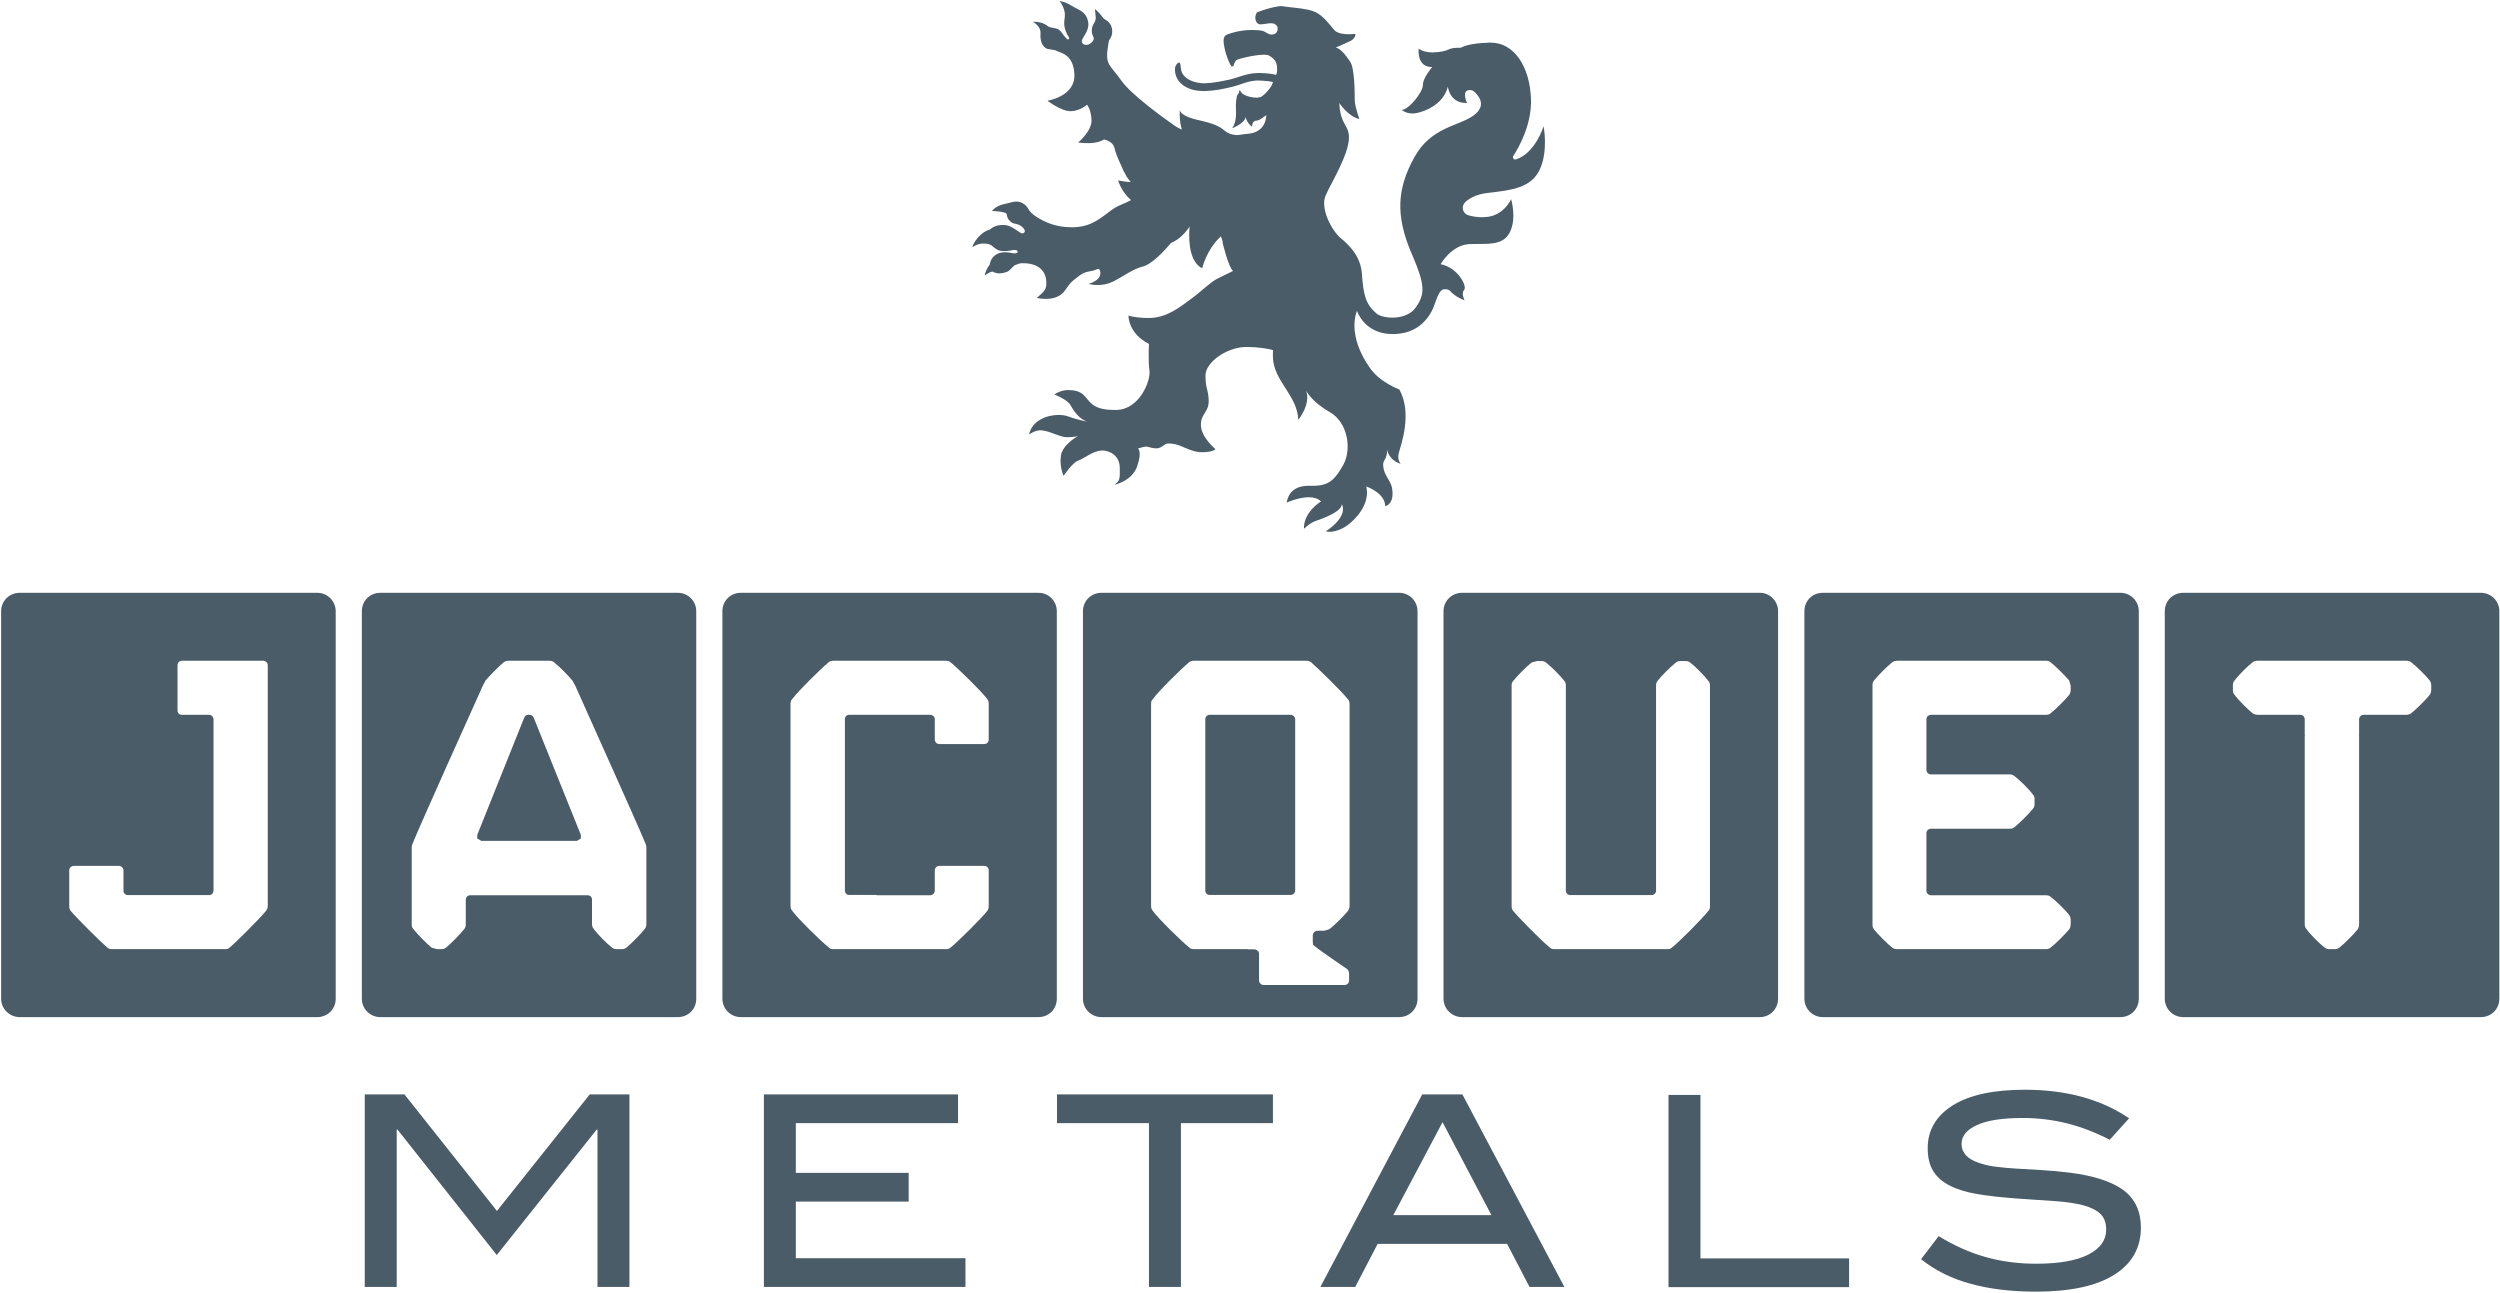 <svg version="1.2" xmlns="http://www.w3.org/2000/svg" viewBox="0 0 1549 801" width="1549" height="801"><defs><clipPath clipPathUnits="userSpaceOnUse" id="cp1"><path d="m-3432-509h8403v11877h-8403z"/></clipPath></defs><style>.a{fill:#4a5c68}</style><g clip-path="url(#cp1)"><path fill-rule="evenodd" class="a" d="m196.6 630.2h-184.4c-6.3 0-11.5-5.1-11.5-11.4v-240.1c0-6.4 5.1-11.4 11.5-11.4h184.4c6.3 0 11.4 5.1 11.4 11.4v240.1c0 6.4-5 11.4-11.4 11.4zm-150.8-93.7c-1.6 0-2.9 1.3-2.9 2.7v21.9c0 1.6 0.2 2.4 0.9 3.3 3.9 4.6 18.2 18.9 22.8 22.8 0.9 0.8 1.7 0.9 3.5 0.9h68.6c1.8 0 2.6-0.1 3.5-0.9 4.6-3.9 18.9-18.2 22.6-22.8 0.7-0.9 1.1-1.7 1.1-3.3v-148.9c0-1.5-1.3-2.8-2.9-2.8h-50.3c-1.6 0-2.7 1.3-2.7 2.8v27.9c0 1.7 1.1 2.8 2.7 2.8h16.8c1.5 0 2.8 1.2 2.8 2.9v106.1c-0.1 1.5-1.1 2.7-2.8 2.7h-50.2c-1.7 0-2.8-1.2-2.8-2.7v-12.7c0-1.4-1.3-2.7-2.9-2.7zm374.2 93.7h-184.4c-6.3 0-11.4-5.1-11.4-11.4v-240.1c0-6.4 5-11.4 11.4-11.4h184.4c6.3 0 11.4 5.1 11.4 11.4v240.1c0 6.4-4.9 11.4-11.4 11.4zm-128.6-75.5h72.6c1.7 0 2.8 1.1 2.8 2.7v14.9c0 1.3 0.2 2.2 1.1 3.3 2.2 3.1 8.2 9.2 11.4 11.6 1.1 0.8 2 0.9 3.3 0.9h2c1.3 0 2.4-0.1 3.5-0.9 2.9-2.4 9-8.5 11.4-11.6 0.8-1.1 1-2 1-3.3v-46.5c0-1 0-2.1-0.8-3.7-5-12.3-37.9-85-43.2-97.1l-1.8-3.3c-2.4-2.9-8.3-9-11.5-11.4-1.1-0.9-2-0.9-3.3-0.9h-24.3c-1.2 0-2.3 0-3.4 0.9-3 2.4-9 8.5-11.4 11.4l-1.7 3.3c-5.5 12.1-38.2 84.8-43.2 97.1-0.8 1.6-0.8 2.7-0.8 3.7v46.5c0 1.3 0 2.2 1 3.3 2.4 3.1 8.4 9.2 11.4 11.6l3.3 0.9h2.2c1.3 0 2.2-0.1 3.3-0.9 3-2.4 9-8.5 11.4-11.6 0.9-1.1 0.9-2 0.9-3.3v-14.9c0-1.6 1.3-2.7 2.8-2.7zm66.1-33.7h-59.3l-2.5-1.5v-2.2l29-72.4c0.5-1.2 1.3-2 2.6-2h0.9c1.2 0 2 0.7 2.5 1.8l29.2 72.6v2.2zm285.9 109.2h-184.4c-6.3 0-11.4-5.1-11.4-11.4v-240.1c0-6.4 5-11.4 11.4-11.4h184.4c6.4 0 11.4 5.1 11.4 11.4v240.1c0 6.4-4.9 11.4-11.4 11.4zm-126.6-220.8c-1.8 0-2.4 0.2-3.3 0.9-4.8 3.9-19.1 18-22.6 22.8-0.9 0.8-1.1 1.7-1.1 3.5v124.3c0 1.6 0.2 2.4 1.1 3.5 3.5 4.8 17.8 18.9 22.6 22.6 0.9 0.9 1.5 1.1 3.3 1.1h68.8c1.8 0 2.5-0.2 3.3-0.9 4.8-3.9 19.2-18.2 22.8-22.8 0.7-0.9 0.9-1.7 0.9-3.3v-21.9c0-1.4-1.1-2.7-2.7-2.7h-28c-1.4 0-2.7 1.3-2.7 2.7v12.5c0 1.7-1.3 3-2.8 3h-32.7l-1-0.2h-16.6c-1.5 0-2.6-1.1-2.6-2.8v-106.1c0-1.5 1.1-2.7 2.6-2.7h50.3c1.5 0 2.8 1.2 2.8 2.7v12.6c0 1.6 1.3 2.8 2.7 2.8h28c1.6 0 2.7-1.2 2.7-2.8v-21.8c0-1.6-0.2-2.4-0.9-3.3-3.6-4.8-18-18.9-22.8-22.8-0.8-0.7-1.5-0.9-3.3-0.9zm1020.4 220.8h-184.5c-6.3 0-11.4-5.1-11.4-11.4v-240.1c0-6.4 5-11.4 11.4-11.4h184.5c6.3 0 11.4 5.1 11.4 11.4v240.1c0 6.4-5 11.4-11.4 11.4zm-138-220.8c-1.3 0-2.2 0-3.4 0.9-3.1 2.3-9.1 8.3-11.3 11.4-1 1.1-1 2-1 3.3v2.1c0 1.2 0 2.3 1 3.4 2.2 3 8.2 9.1 11.3 11.5 1.2 0.7 2.1 0.9 3.4 0.9h26.1c1.5 0 2.7 1.3 2.7 2.7v9.9h0.2l-0.2 0.6v116.3c0 1.4 0.2 2.3 1.2 3.4 2.2 3.1 8.2 9.2 11.3 11.4 1.2 0.9 2.1 0.9 3.4 0.9h2c1.2 0 2.4 0 3.5-0.9 2.9-2.2 9-8.3 11.4-11.4 0.7-1.1 0.9-2 0.9-3.4v-116.3l-0.1-0.6h0.1v-9.9c0-1.4 1.3-2.7 2.8-2.7h26.1c1.2 0 2.2-0.2 3.3-0.9 3.1-2.4 9.2-8.5 11.6-11.5 0.7-1.1 0.9-2.2 0.9-3.4v-2.1c0-1.3-0.2-2.2-0.9-3.3-2.4-3.1-8.5-9.1-11.6-11.4-1.1-0.9-2.1-0.9-3.3-0.9z"/><path fill-rule="evenodd" class="a" d="m1090.4 630.2h-184.5c-6.3 0-11.5-5.1-11.5-11.4v-240.1c0-6.4 5.1-11.4 11.5-11.4h184.5c6.2 0 11.3 5.1 11.3 11.4v240.1c0 6.4-5 11.4-11.3 11.4zm-138.1-220.6l-3.3 0.9c-2.9 2.2-9 8.3-11.4 11.4-1 1.1-1 2-1 3.3v135.9c0 1.8 0.2 2.5 1 3.3 3.9 4.8 18.1 19.1 22.8 22.8 0.9 0.8 1.6 0.9 3.3 0.9h68.8c1.8 0 2.4-0.1 3.3-0.9 4.8-3.7 18.9-18 22.7-22.8 0.8-0.8 1-1.5 1-3.3v-135.9c0-1.3 0-2.2-1-3.3-2.3-3.1-8.3-9.2-11.3-11.4-1.1-0.9-2.1-0.9-3.3-0.9h-2.2c-1.3 0-2.2 0-3.3 0.9l-0.5 0.4c-3.2 2.6-8.7 8.1-10.9 11-0.9 1.1-0.9 2-0.9 3.3v126.7c0 1.5-1.3 2.7-2.8 2.7h-50.4c-1.4 0-2.7-1.2-2.7-2.7v-126.7c0-1.3 0-2.2-0.9-3.3-2.3-2.9-7.6-8.4-10.9-11l-0.5-0.4c-1.1-0.9-2.1-0.9-3.4-0.9zm361.5 220.6h-184.4c-6.3 0-11.4-5.1-11.4-11.4v-240.1c0-6.4 4.9-11.4 11.4-11.4h184.4c6.3 0 11.4 5.1 11.4 11.4v240.1c0 6.4-5 11.4-11.4 11.4zm-138-220.8c-1.3 0-2.2 0.2-3.3 0.9-3.1 2.4-9.2 8.5-11.4 11.4-0.9 1.1-0.9 2.2-0.9 3.5v147.1c0 1.3 0 2.4 0.9 3.5 2.2 2.9 8.3 9 11.4 11.4 1.1 0.8 2 0.9 3.3 0.9h91.4c1.3 0 2.2-0.1 3.3-0.9 3.1-2.4 9.2-8.5 11.6-11.4 0.7-1.1 0.9-2.2 0.9-3.5v-2c0-1.3-0.2-2.2-0.9-3.3-2.4-3.2-8.5-9.1-11.6-11.4-1.1-0.9-2-0.9-3.3-0.9h-70.8c-1.5 0-2.8-1.3-2.8-2.8v-35.7c0-1.5 1.3-2.7 2.8-2.7h48.5c1.3 0 2.2-0.2 3.3-1 3-2.4 9.2-8.5 11.4-11.4 1-1 1-2.2 1-3.5v-2c0-1.3 0-2.2-1-3.3-2.2-3.1-8.4-9.2-11.4-11.4-1.1-0.9-2-1.1-3.3-1.1h-48.5c-1.5 0-2.8-1.3-2.8-2.8v-31.4c0-1.4 1.3-2.7 2.8-2.7h70.8c1.3 0 2.2 0 3.3-0.9 3.1-2.4 9.2-8.5 11.6-11.5 0.7-1.1 0.9-2 0.9-3.2v-2.3l-0.9-3.3c-2.4-2.9-8.5-9-11.6-11.4-1.1-0.9-2-0.9-3.3-0.9zm-376.2 145.1h-50.2c-1.4 0-2.6-1.1-2.6-2.8v-106.1c0-1.4 1.2-2.7 2.6-2.7h50.2c1.5 0 2.9 1.3 2.9 2.7v106.1c0 1.7-1.4 2.8-2.9 2.8z"/><path fill-rule="evenodd" class="a" d="m866.9 630.2h-184.5c-6.2 0-11.4-5.1-11.4-11.4v-240.1c0-6.4 5.1-11.4 11.4-11.4h184.5c6.3 0 11.4 5.1 11.4 11.4v240.1c0 6.4-5 11.4-11.4 11.4zm-86.8-35.3v12.7c0 1.3 1.3 2.7 2.7 2.7h50.3c1.7 0 2.8-1.4 2.8-2.7v-3.7c0-1.4-0.2-2.4-1-3.3-4.1-2.9-15.8-10.7-20.1-14.2-1.1-0.7-1.4-0.9-1.4-2.9v-3.9c0-1.6 1.4-2.9 2.9-2.9h4.1l3.1-0.9c3.1-2.2 9.2-8.3 11.6-11.3 0.8-1.2 1.1-2.1 1.1-3.4v-124.5c0-1.8-0.3-2.7-1.1-3.4-3.9-4.9-18.3-19-22.8-22.9-0.9-0.7-1.7-0.9-3.5-0.9h-68.6c-1.8 0-2.5 0.2-3.4 0.9-4.7 3.9-19.1 18-22.5 22.9-0.9 0.7-1.1 1.6-1.1 3.4v124.3c0 1.6 0.2 2.4 1.1 3.5 3.4 4.8 17.8 18.9 22.5 22.6 0.9 0.9 1.6 1.1 3.4 1.1h32.8v0.1h4c1.5 0 3.1 1.2 3.1 2.8 0 0 0 4 0 3.9zm-409.9 202.5v-97.5h-0.5l-61.9 77.7-61.5-77.7h-0.5v97.5h-19.8v-119.3h24.6l57.3 72.2 57.5-72.2h24.6v119.3zm103.1 0v-119.3h120.3v17.8h-100.5v30.8h69.9v17.8h-69.9v35.1h105.1v17.8zm258.4-101.5v101.5h-19.8v-101.5h-57v-17.8h133.8v17.8z"/><path fill-rule="evenodd" class="a" d="m969.3 797.4l-63.2-119.3h-24.9l-63.1 119.3h21.6l13.9-26.7h80.2l13.9 26.7zm-45.2-44.5h-60.8l30.5-57.6zm221.6 44.6v-17.8h-92.1v-101.3h-19.8v119.1zm161.5-91.3l12-13.3q-26-17.7-64.6-17.7-29.2 0-44.7 9.7-15.5 9.8-15.5 26.6 0 8.6 3.5 14.2 3.5 5.6 10.4 9 6.9 3.5 17.2 5.2 10.3 1.7 24.2 2.7 13.2 0.9 23.4 1.6 10.3 0.7 17.4 2.5 7.1 1.9 10.8 5.3 3.7 3.5 3.7 9.9 0 9.7-11 15.4-11.1 5.7-32.5 5.7-16.5 0-31.1-4.1-14.7-4.1-29.2-13l-10.9 14.3q13 10.4 30.6 15.2 17.6 4.9 40.5 4.9 31.9 0 48.5-10.4 16.6-10.4 16.6-29.3 0-15-10.7-23.1-10.8-8-33.2-10.9-9-1.1-17.3-1.6-8.2-0.5-15.4-0.9-7.2-0.4-13.2-1.2-6-0.7-10.9-2.5-10.4-3.6-10.4-11.6 0-7.4 9.5-11.7 9.6-4.4 28.2-4.4 14.2 0 27.5 3.3 13.2 3.3 26.6 10.2zm-650.7-705.6c0 0 1.9 2.1 2.9 5.8 0.5 1.7 0.5 3.5 0.2 5.2q-0.3 1.9-0.2 3.9c0.3 2.7 1.6 5.7 2.5 7 1 1.3 0.5 1.7 0 1.9q-0.1 0.1-0.2 0.1c-0.4 0-0.7-0.6-1.8-1.6-1.3-1.2-1.9-3.1-3.8-4.5-2.2-1.4-5.1-0.9-6.7-2.1-2.8-2.2-5.9-2.8-8.3-2.8q-0.5 0-1 0.1c0 0 4.8 2.5 4.6 6.9-0.2 2.7 0 7.1 3.2 9.3 1.7 1.1 5.1 0.7 6.9 1.8 1.9 1.1 10.5 1.8 10.9 14.7 0.5 13.5-16.7 16.1-16.7 16.1 0 0 8.4 6.5 14.3 6.5q0.1 0 0.2 0c5.9-0.2 10-4 10-4 0 0 2.6 2.9 2.8 9.6 0.2 6.8-8.3 13.8-8.3 13.8 0 0 2.6 0.4 5.8 0.4q0.6 0 1.2 0c3.2-0.1 6.7-0.7 9-2.3 0 0 5.5 1 6.5 5.2 0.5 2.3 1.7 5.6 3.6 9.7 1.3 3.2 2.5 5.6 3.6 7.5l0.4 0.8h0.1c0.9 1.5 1.8 2.5 2.5 3.2q-3.6-0.1-7.9-1c0 0 1.9 7 8 12.2-3.4 1.9-7.8 3.3-10.1 4.8-6.5 4.2-12.3 10.8-22.8 11.8q-1.5 0.2-2.9 0.2-0.7 0-1.4 0c-9.9 0-17-3.5-22.1-6.9-1.8-1.2-3.5-2.8-4.5-4.7-0.7-1.2-1.8-2.4-3.2-3.2-1.3-0.8-2.6-1.1-4-1.1-1.3 0-2.7 0.3-4.1 0.7-2.7 0.9-7.6 0.9-11.1 5.1 0 0 6.1 0.2 8.5 1.3 1.6 0.8-0.3 3 3.8 5.9 1.1 0.9 3 0.4 5.5 2 2.4 1.7 3.2 3.4 2.1 4.3-0.4 0.3-0.8 0.4-1.1 0.4-0.7 0-1.4-0.5-2.5-1.3-1.7-1.1-4.5-3.3-7.7-3.8q-1-0.1-2-0.1c-3.3 0-6.1 1.1-7.9 2.9l-1.1 0.3c-6.6 2.6-10 10.1-9.6 10.4q0.1 0 0.1 0c0.5 0 2.3-1.9 6.2-2.1q0.2 0 0.5 0c1.4 0 3.3 0.2 4.5 0.9 1.3 0.7 2.7 2.7 5.5 3.5 0.7 0.2 1.8 0.3 3 0.3 1 0 2.2-0.1 3.4-0.3 1.1-0.3 2.1-0.4 2.9-0.4 1 0 1.7 0.2 1.8 1.1 0.1 0.7-0.8 1-1.8 1-0.9 0-1.9-0.2-2.7-0.4-0.7-0.1-1.8-0.3-3-0.3-1.6 0-3.3 0.2-4.6 0.8-3.4 1.4-4.8 4.4-5.2 6.9-1.4 1.8-2.6 4-3.1 6.7 1.3-0.9 3.6-2.4 4.8-2.4q0.2 0 0.4 0.1c1 0.6 2.4 1 3.9 1 1.5 0 3.2-0.4 4.8-1 2.2-1 3.4-3.4 5.1-4.2 1.6-0.7 3-1.1 4-1.1q0.5 0 0.9 0c8.9 0 14.1 4.4 14.3 11.7 0.2 4.7-1.3 5.7-5.9 9.8 0 0 2.4 0.6 5.6 0.6 3.9 0 9-1 12-5.4 3.3-4.8 3.3-4.8 8-8.4 3.9-3.1 5.7-2.9 8.8-3.6 1.5-0.3 2.8-1.1 3.7-1.1 0.4 0 0.8 0.2 1 0.8 1.2 3.7-1.2 6.5-6.9 8.4 0 0 2.2 0.7 5.4 0.7q0.4 0 0.8 0c2.6-0.1 5.8-0.6 9-2.2 6.1-3.1 11.7-7.4 17.6-9.1h0.1c5.8-1.1 13.7-9.6 18.1-14.8 3.9-1.6 7.8-4.7 11.5-10.1-0.4 4.1-1.5 20.3 7.2 25.6l0.1-0.2 0.5 0.4c0 0 2.5-11.4 11.6-19.8l1.2 3.7-0.2 0.2c0 0 3.6 15.2 6.5 17.6l-10.2 5c-4.9 2.8-9.7 7.9-15.7 12.2-6.2 4.5-14.4 11.5-25.2 11.9q-0.9 0-1.8 0c-4 0-8-0.4-11.9-1.4 0 0-0.3 10.9 12.7 17.5 0 0-0.6 10.5 0.3 16.5 0.9 6-5.9 23.9-20.2 24.4q-0.9 0-1.8 0c-10.1 0-13.4-3-16-6.1-2.6-3.1-4.5-6.2-12.1-6.2q-0.5 0-1 0c-4.4 0.2-7.8 2.7-7.8 2.7 0 0 8.2 3.3 9.9 6.5 1.8 3.2 5.3 8.9 10.6 10.3 0 0-5.1-0.7-12-3.2-1.6-0.6-3.6-0.9-5.8-0.9q-0.3 0-0.7 0c-7.2 0.2-15.9 3.7-17.7 12.1 0 0 3.4-2.4 6.1-2.5q0.3 0 0.5-0.1c3.1 0 6.1 1.1 9 2.2 2.8 1 5.5 2.1 8.1 2.1q0.2 0 0.3 0c5.3-0.2 6.2-0.7 6.3-0.7-0.3 0.1-9.7 5.4-10.6 12.3-0.9 7 1.7 12.3 1.7 12.3 0 0 5.6-8.3 9-9.4 3.4-1.1 9.3-6.1 14.3-6.2q0.2-0.1 0.4-0.1c4.9 0 10.9 3.1 11.1 10.5 0.2 7.7-0.1 8.3-3.4 10.8 0 0 11-2.2 14.2-11.5 3.2-9.3 0.5-11 0.5-11 0 0 3.3-1.1 5-1.2h0.4c1.4 0.2 3.3 1.1 5.9 1.1q0.2 0 0.4 0c2.9-0.1 4.7-2.9 6.7-3q0.3 0 0.6 0c4 0 7.1 1.3 10.2 2.7 3.2 1.3 6.4 2.7 10.6 2.7q0.4 0 0.7 0c6.3-0.2 7.5-1.9 7.5-1.9 0 0-8.8-7.3-9-14.7-0.3-7.3 5-8.1 4.8-15.4-0.2-7.3-1.8-6.4-2-15.1-0.3-8.7 13.2-17.7 24.4-18.1q0.8 0 1.6 0c5.9 0 11.6 0.9 14.3 1.5l1.6 0.5c-0.1 1.3-0.2 2.7-0.1 4.4 0.5 14.9 15.2 23.5 15.7 38.7 0 0 7.9-9.4 4.9-18 0 0 3.4 6.9 14.6 13.2 11.2 6.4 13.8 22.9 8.4 32.7-5 9-8.7 12.7-17.7 13q-0.6 0-1.2 0c-0.5 0-2.7 0-3.2 0-9.5 0.3-12.1 5.7-13 10.4 0 0 6.8-3.1 13.1-3.3q0.4 0 0.7 0c2.9 0 5.6 0.7 7.5 2.6 0 0-10.9 6.4-10.6 17 0 0 3.7-3.8 7.5-5 3.8-1.3 15.6-5.4 16-10.2 0 0 4.7 6.8-9.9 16.7 0 0 0.8 0.3 2.3 0.3q0.2 0 0.5 0c3.2-0.2 9.1-1.5 15.5-8.5 9.9-10.6 6.7-19.6 6.7-19.6 0 0 11.6 3.9 11.8 12.2 0 0 4.8-0.7 4.5-8.5-0.2-7.9-5.5-9.3-5.8-17.2-0.1-3 2.6-3.3 2.4-9.3 0 0 0.9 6.4 8.5 8.8 0 0-2.4-2.5-1.2-6.8 1.1-4.4 8.7-24.4 0.3-39.3 0 0-11.9-4.3-18.1-13.2-15-21.1-8.1-35.5-8.1-35.5 0 0 4.4 14.4 22.2 14.4q2.3 0 4.9-0.4c11.8-1.6 18.5-10.5 21-18.1 2.9-8.6 4.4-9.3 6.4-9.3q0.1 0 0.2 0c1 0 2.3 0.2 3.2 1.3 3.1 3.6 8.8 5.6 8.8 5.6 0 0-2.4-4.2-0.3-6.5 2-2.2-3.9-13.9-14.6-15.9 0 0 6.7-12.1 18.2-12.5 3.4-0.1 6.6 0 9.5-0.1 6.9-0.2 12.3-1.3 15.3-7.4 4.2-8.7 0.7-20.3 0.7-20.3 0 0-4.7 10.8-16.4 11.1q-0.7 0.1-1.3 0.1c-3.8 0-6.8-0.6-9-1.3-3.5-1.1-4.4-5.7-1.6-8.2 2.7-2.4 7.1-4.9 14.1-5.6 14.7-1.7 26.7-3.1 32-14.6 5.3-11.5 2.3-26.7 2.3-26.7 0 0-5.1 16.9-17.3 20.6q-0.2 0-0.4 0c-0.9 0-1.7-1.2-1.1-2.1 3.7-5.7 11.5-19.7 11-35.3-0.7-20-10.3-35-25-35q-0.4 0-0.7 0c-15 0.5-16.6 3.1-18.2 3.2-0.3 0-0.7 0-1.1 0q-0.5 0-1 0c-1.7 0.1-3.8 0.3-5.4 1.2-1.3 0.7-4.7 1.5-8.4 1.6q-0.4 0-0.9 0.1c-3.1 0-6.5-0.6-8.9-2.4 0 0-1.4 11.4 8 11.4q0.2 0 0.4 0c0 0-5.9 6.9-5.8 11.2 0.1 4.3-8.7 15.3-13.1 15.4 0 0 2.3 2.2 6.7 2.2q0.3 0 0.5 0 1.7-0.1 3.9-0.7c7.3-2 15.4-7.2 17.5-16 0 0 0.9 10.2 11.3 10.2q0.3 0 0.6 0c0 0-1.3-2.3-1.3-5.2-0.1-1.8 1.3-2.8 2.9-2.8q0.1 0 0.2 0c0.9 0 1.9 0.3 2.6 1 2 1.8 8.7 8.3-0.6 14.9-9.2 6.6-26.1 6.9-36.5 25.8-10.7 19.4-11.9 36.1-1.4 60.2 8.1 18.8 8.2 24.4 2.3 32.8-3.2 4.6-9.2 6.3-14.5 6.3-4.3 0-8.2-1.1-9.9-2.6-6.6-5.8-8-11-9-24.9-0.8-9.6-6.4-16.5-14-22.5-6.1-6.4-8.3-14.2-8.6-15.3-0.8-3.3-1.2-7 0-10 2.8-6.9 15-26.2 14.6-36.8-0.2-7.3-5.1-7.5-5.9-19.7l-0.1-1.2c0 0 5.7 8.6 12.4 9.9l-0.1-0.3h0.1c0 0-2.4-6.3-2.8-10.7v-0.9c0-4.3-0.1-19.7-2.8-23.5v-0.1l-0.1-0.1q-0.9-1.3-1.8-2.5l-0.1-0.2-1-1.2-0.1-0.2c-1.8-2.2-3.7-4-5.9-4.6 0.7-0.2 3.2-1.2 9.3-4.1 2.9-1.5 3-4.1 3-4.1l-0.3 0.1 0.1-0.3c0 0-1.2 0.1-2.9 0.2q-0.5 0-1 0c-2.7 0-6-0.3-8.2-1.8l-0.8-0.7c-3.3-3.9-6.8-8.7-11.5-11.1q-0.9-0.4-2-0.8c-3.9-1.3-9.7-1.9-14.6-2.4-1.3-0.2-2.5-0.3-3.6-0.5h-0.4l-0.5-0.1h-0.9l-1 0.1h-0.2l-0.4 0.1c-3.5 0.5-8.4 1.9-13 3.7-2.1 3.9-0.3 7.4 2.3 7.4 1.9 0 4.4-0.7 6.5-0.7 1 0 1.9 0.2 2.5 0.6 1.4 0.9 2.2 2.3 1.2 4.6-0.4 1-1.5 1.8-3.4 1.8-2 0-2.7-1.1-4.7-2-1.5-0.7-4.7-0.8-6.4-0.8-0.5 0-0.9 0-1 0q-0.3 0-0.5 0c-7.6 0-13.8 2.4-13.8 2.4-2.3 0.8-4.3 1.4-2.7 8.6 1.3 6.2 3.2 9.9 4.3 11.6l1.2-0.2c0.3-1.3 1-3.1 2-3.8 1.2-0.9 11.5-3.3 17.1-3.3 1.4 0 2.5 0.2 3.1 0.6 3 1.8 4.8 3.6 4.9 7.9 0 0.7 0 1.4-0.1 2.1-0.2 1.1-0.1 0.8-0.5 1.9-2.4-0.6-5.1-1-8.3-1.1q-1.3-0.1-2.6-0.1-0.6 0-1.3 0.1c-6.1 0.1-12.1 3-17.1 4.1-4.9 1-9.5 2-14.7 2.2q-0.3 0-0.5 0c-4.1 0-9.4-1.3-12.1-4.2l-0.3-0.3c-3.2-3.2-1.6-7.9-3.1-8.3q-0.1 0-0.2 0c-1.3 0-2.2 2.5-2.3 2.5l-0.1 0.4-0.1 1.8c0.2 7.1 6.7 12.9 17.7 12.9q0.5 0 1.1 0c6-0.2 11.2-1.3 16.2-2.5 4.9-1.1 10.2-3.8 15.5-4q0.7 0 1.3 0 1.3 0 2.6 0.1c2.4 0.1 4.5 0.4 6.3 0.8-0.6 3-3.9 6.3-5.4 7.8h-0.1l-0.1 0.1-1.5 1.2c-0.4 0.2-1.5 0.5-2.6 0.6q-0.3 0-0.5 0c-2.6 0-5.9-0.7-8.3-2.2l-0.7-0.6c-0.7-0.7-1-1.6-1.4-1.9l-0.1 0.1c0 0-0.2 0.6-0.4 1.6l-1 1.5-0.4 1.3v0.1c0 0-0.7 4-0.4 7.1v0.6c0.4 7-1.5 10.2-2.3 11.1l0.3-0.1-0.2 0.3c0 0 8-3.1 8.1-7l0.3 1.1 0.2 0.4c0.6 1.4 1.4 2.6 2.1 3.3l0.2 0.2c0.8 0.8 1.3 1.2 1.3 1.2 0 0-0.3-3.2 2.1-3.8l0.1-0.1 0.2 0.1c2.4-0.1 5-2.7 6.4-3.4 0 0.5 0 10.6-11.5 11.5-2 0.1-5.2 0.8-7.1 0.8q-0.4 0-0.8-0.1c-5.4-0.6-6.4-3.3-10-5.1-4.5-2.4-8.9-3.2-14.4-4.5-5.5-1.4-9.2-3.4-9.8-5.7 0 0-0.3 3.6 0.3 7.8v0.1l0.4 1.8 0.2 0.8 0.3 1.5c-1.7-0.8-3.2-1.6-4.4-2.4-8.6-6.1-26.9-19.4-32.9-27.8-8.1-11.3-10.4-9.6-8.1-23.4l0.2-1.1 0.3-0.9c1.3-1.5 2-3.6 1.8-6-0.2-2.8-1.8-5.2-3.9-6.3-0.8-0.4-1.4-0.9-1.9-1.6-2.4-3.4-4.9-5.2-4.9-5.2 0 0 0.3 2.2 0.5 5.2 0.1 1.3-0.4 2.6-1.2 3.8-0.9 1.4-1.4 3.3-1.2 5.3 0.1 1.3 0.4 1.5 1.1 3.4 0.6 1.9-2.2 4.4-4.4 4.5q-0.1 0-0.2 0c-2 0-3.1-1.4-2.6-3 0.5-1.8 4.5-6 3.9-10.6-0.6-4.5-2.8-6.2-4.3-7.3-1.6-1.1-3.2-1.6-6.1-3.4-3-1.8-4.7-2.4-7.4-2.9z"/></g></svg>